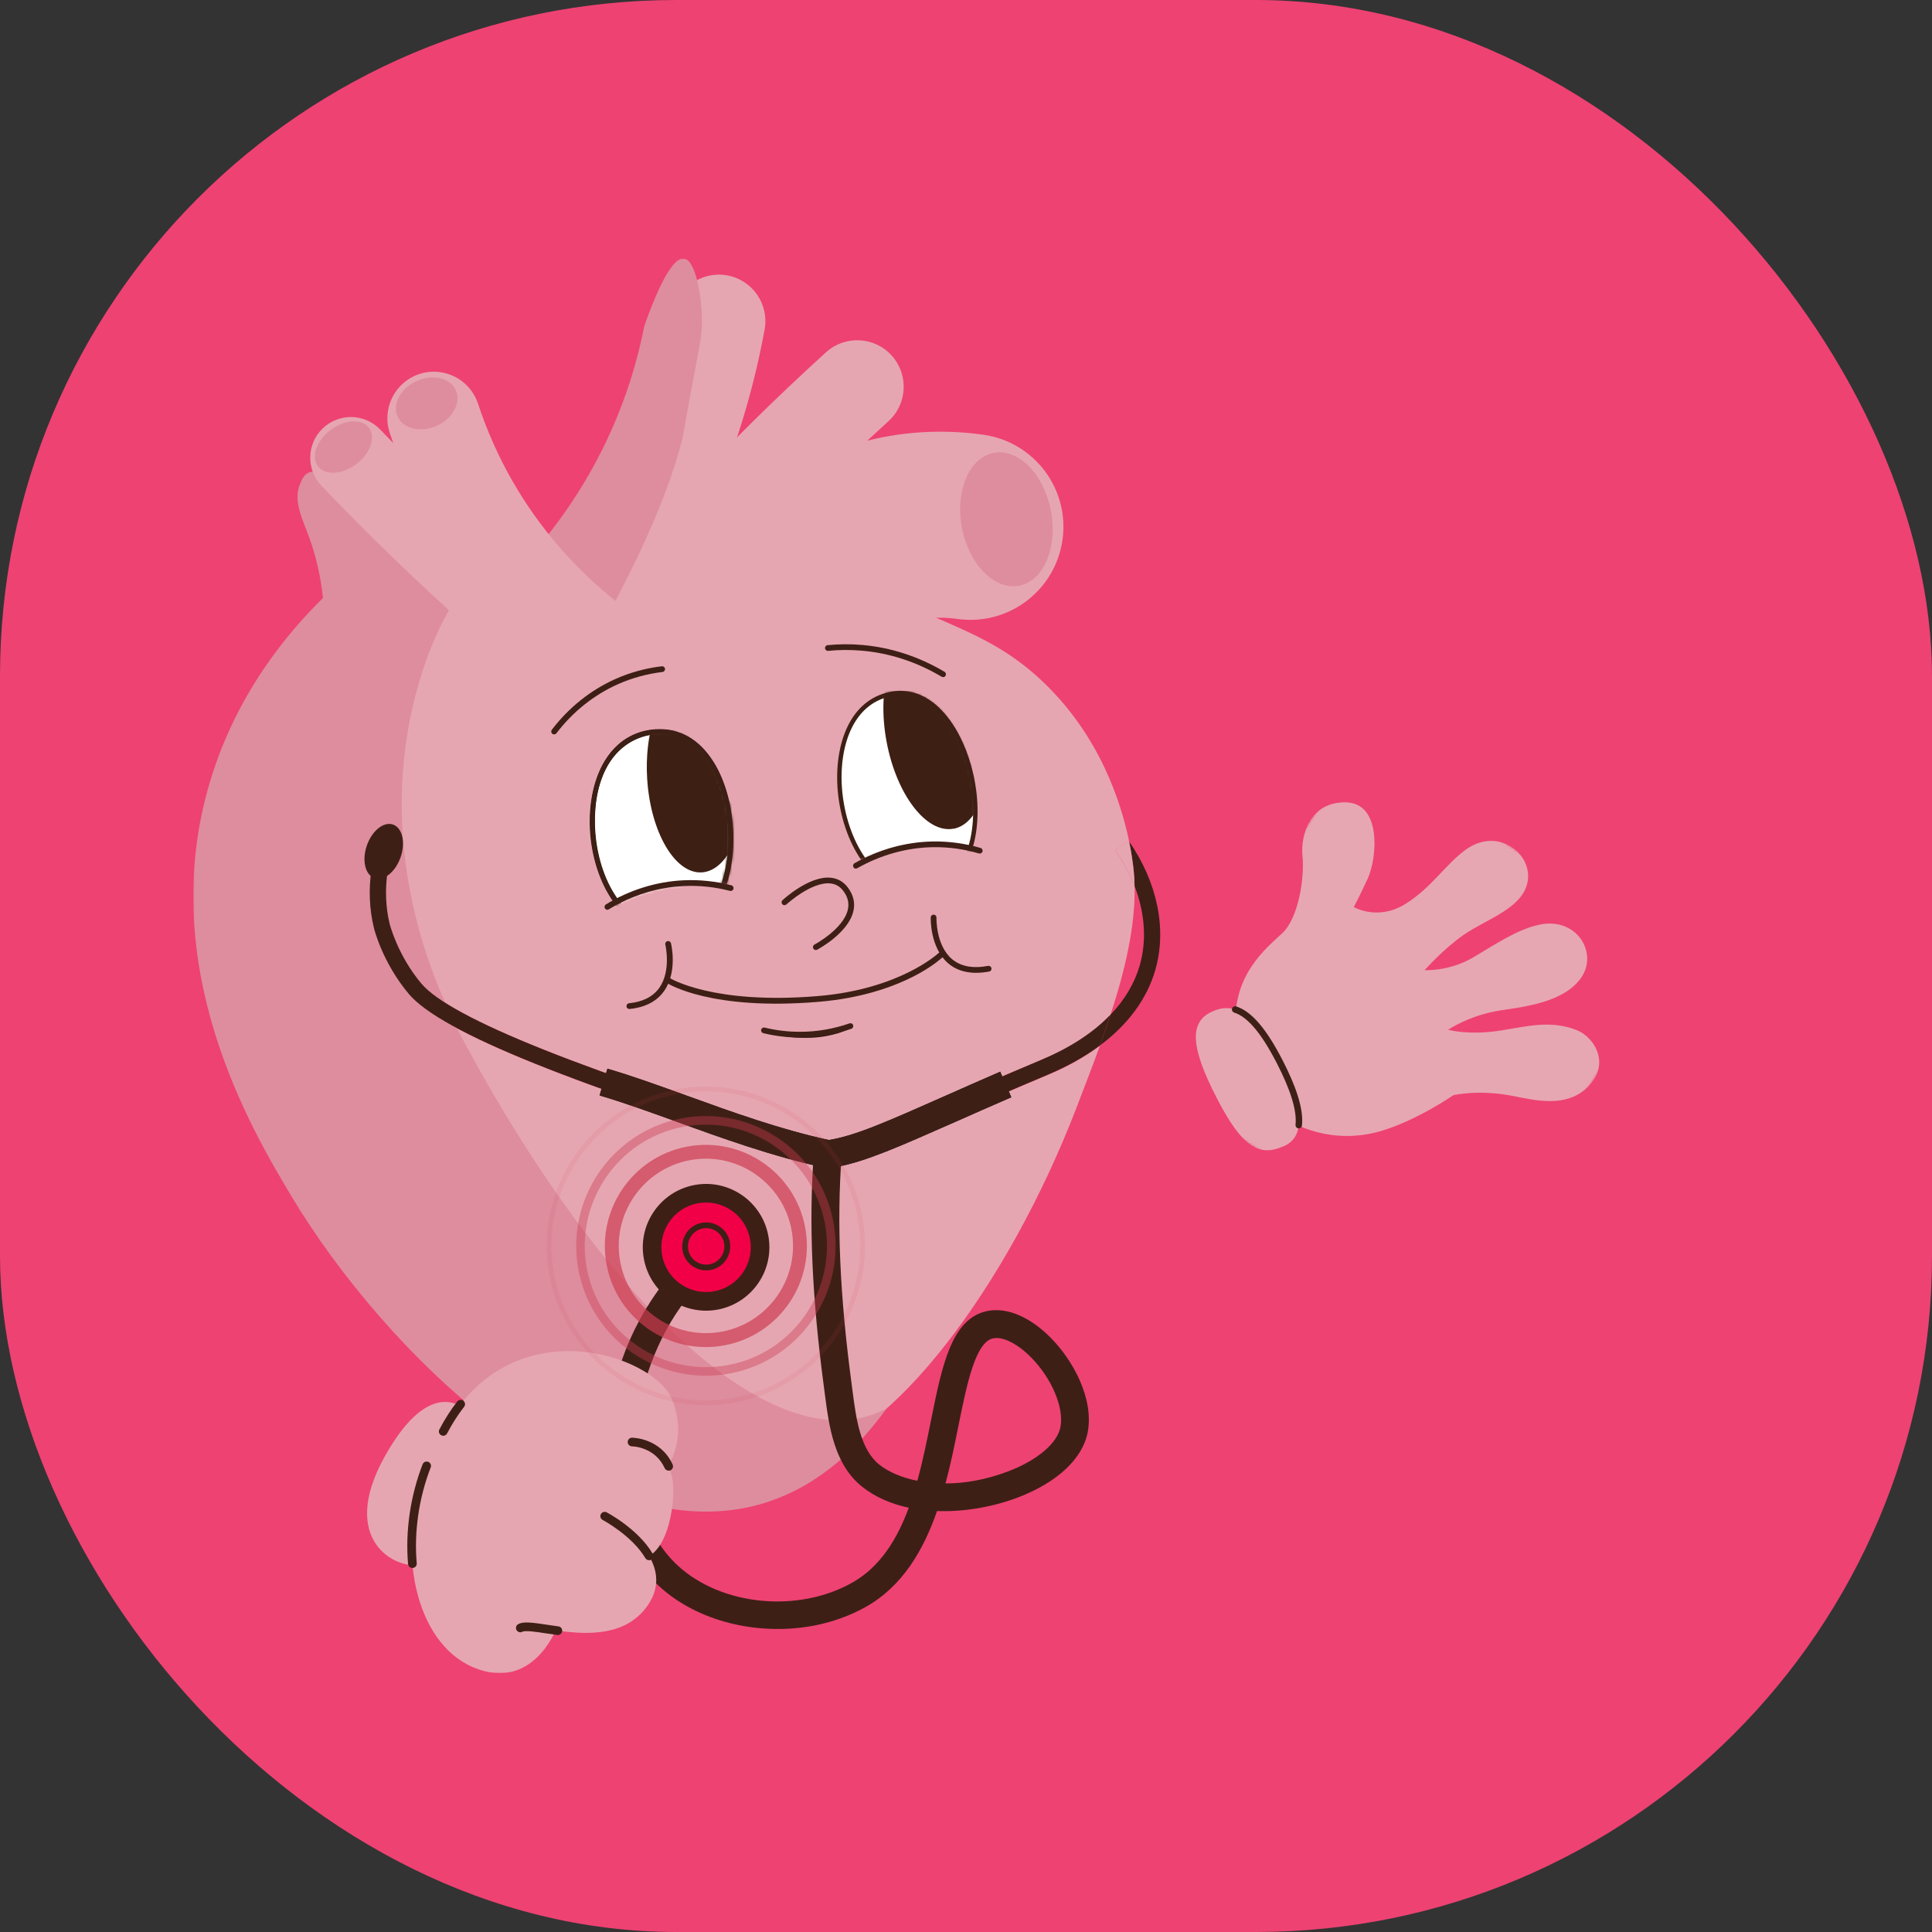 <svg xmlns="http://www.w3.org/2000/svg" version="1.1" xmlns:xlink="http://www.w3.org/1999/xlink" width="1000" height="1000"><rect width="100%" height="100%" fill="#333333" stroke="none"/><g clip-path="url(#SvgjsClipPath1036)"><rect width="1000" height="1000" fill="#ee4273"></rect><g transform="matrix(1.351,0,0,1.351,100,133.784)"><svg xmlns="http://www.w3.org/2000/svg" version="1.1" xmlns:xlink="http://www.w3.org/1999/xlink" width="592" height="542"><svg width="592" height="542" viewBox="0 0 592 542" fill="none" xmlns="http://www.w3.org/2000/svg">
<mask id="mask0_69_34" style="mask-type:luminance" maskUnits="userSpaceOnUse" x="0" y="0" width="592" height="542">
<path d="M592 0H0V542H592V0Z" fill="white"></path>
</mask>
<g mask="url(#mask0_69_34)">
<path d="M288.63 329.51C268.37 338.45 255.56 344.09 245.93 345.94C245.19 346.08 244.47 346.2 243.75 346.3L243.08 346.4L242.43 346.21C145.64 316.81 94.85 296.36 82.63 281.8C72.53 269.79 69.36 256.98 69.24 256.45C67.54 249.36 67.2 241.99 68.26 234.47L74.43 235.34C73.47 242.07 73.78 248.7 75.29 254.99C75.31 255.11 78.29 266.95 87.41 277.79C98.62 291.15 149.72 311.52 243.58 340.04C252.53 338.62 265.3 333 286.13 323.82C296.55 319.23 309.51 313.51 325.01 307.03C336.05 302.39 344.93 296.58 351.43 289.78C357 272.75 360.98 255.86 360.67 240.53C358.85 235.8 356.37 231.11 353.23 226.64L358.34 223.06C358.44 223.18 358.51 223.32 358.6 223.44C355.48 208.3 347.32 182.96 325.65 162.28C312.59 149.81 300.16 144.33 283.91 137.34C235.88 116.7 193.14 116.44 147.97 116.61C116.36 116.73 100.26 116.95 85.86 124.27C50.8 142.12 38.53 180.34 34.74 192.21C17.58 245.71 37.26 294.98 47.12 315.67C89.27 404.05 181.07 466.28 232 459.02C267.04 454.02 312.14 393.34 338.15 326C341.22 318.02 344.41 309.83 347.37 301.62C341.68 305.85 335.03 309.6 327.43 312.79C311.97 319.28 299.04 324.97 288.64 329.56L288.62 329.51H288.63Z" fill="#E6A6B1"></path>
<path d="M358.59 223.4C359.6 228.3 360.08 232.14 360.32 234.4C360.54 236.39 360.63 238.41 360.68 240.48C364.64 250.79 365.38 261.38 362.62 270.89C360.63 277.76 356.86 284.08 351.44 289.72C350.14 293.66 348.78 297.6 347.36 301.54C358.14 293.52 365.38 283.74 368.6 272.62C373.11 257.03 369.44 239.13 358.59 223.37V223.39V223.4Z" fill="#3E1F15"></path>
<path d="M353.22 226.59C356.36 231.08 358.84 235.74 360.66 240.48C360.61 238.44 360.52 236.4 360.3 234.4C360.06 232.14 359.58 228.3 358.57 223.4C358.47 223.28 358.4 223.14 358.31 223.02L353.2 226.6H353.22V226.59Z" fill="#E6A6B1"></path>
<path d="M219.73 476.51C240.54 469.83 255.35 454.89 265.62 440.62C222.47 463.2 156.61 397.76 104.84 302.08C53.07 206.39 97.95 134.92 97.95 134.92C87.05 121.42 77.48 110.42 70.13 102.22C57.34 87.97 49.11 79.85 44.19 82.06C42.44 82.83 41.67 84.65 40.97 86.29C38.19 92.87 41.76 99.48 44.59 107.31C46.44 112.45 48.65 120.04 49.73 130.06C36.36 143.22 16.66 166.48 6.5 200.26C-14.93 271.44 22.53 334.02 37.7 359.37C73.48 419.17 153.24 497.87 219.77 476.53L219.72 476.51H219.73Z" fill="#DE8D9E"></path>
<path d="M172.57 155.34C167.51 156.3 162.06 155.08 157.78 151.5C150.24 145.18 149.26 133.94 155.57 126.39C173.86 104.55 193.37 83.32 213.58 63.3C222.96 54.03 232.68 44.8 242.45 35.94C249.75 29.33 261 29.89 267.6 37.19C274.2 44.49 273.65 55.74 266.35 62.37C256.94 70.9 247.61 79.74 238.6 88.68C219.16 107.9 200.42 128.32 182.85 149.32C180.11 152.59 176.44 154.63 172.55 155.37V155.35L172.57 155.34Z" fill="#E6A6B1"></path>
<path d="M161.04 150.32C156.67 151.16 151.97 150.37 147.96 147.72C139.73 142.34 137.42 131.29 142.82 123.05C157.46 100.66 168.79 76.54 176.44 51.39C179.49 41.4 182.01 31.09 183.9 20.78C185.68 11.1 194.96 4.71 204.64 6.49C214.31 8.27 220.7 17.57 218.92 27.25C216.78 38.9 213.95 50.53 210.5 61.8C201.84 90.17 189.09 117.34 172.6 142.57C169.84 146.77 165.61 149.44 161.05 150.31L161.03 150.33L161.04 150.32Z" fill="#E6A6B1"></path>
<path d="M192.7 40.46C194.24 32.41 195.05 28.33 194.91 22.42C194.69 14.06 192.46 0.7 188.07 0.03C182.53 -0.81 175.3 18.77 172.83 25.88C170.48 37.87 166.33 52.81 158.77 68.98C147.15 93.82 132.25 111.41 121.14 122.48L154.02 145.23C172.36 113.18 183.45 85.77 187.33 69.22C188.34 64.94 187.93 65.35 192.71 40.46H192.7Z" fill="#DE8D9E"></path>
<path d="M155.12 163.51C150.22 164.45 144.97 163.34 140.74 160C120.6 144.1 104.04 124.97 91.51 103.16C84.91 91.68 79.46 79.45 75.29 66.79C72.22 57.44 77.28 47.38 86.62 44.28C95.96 41.21 106.01 46.27 109.11 55.62C112.52 65.97 116.98 75.99 122.38 85.39C132.65 103.26 146.26 118.95 162.82 132.02C170.55 138.12 171.87 149.32 165.77 157.05C163.01 160.56 159.19 162.74 155.14 163.51H155.12Z" fill="#E6A6B1"></path>
<path d="M152.62 174.08C148.25 174.92 143.57 173.89 139.85 170.86C118.13 153.18 96.94 134.34 76.82 114.91C67.46 105.88 58.17 96.51 49.17 87.11C43.22 80.89 43.43 71.01 49.65 65.08C55.87 59.12 65.73 59.34 71.66 65.56C80.37 74.67 89.4 83.72 98.44 92.49C117.93 111.32 138.47 129.56 159.5 146.69C166.17 152.12 167.18 161.95 161.76 168.62C159.36 171.58 156.1 173.42 152.62 174.1V174.08Z" fill="#E6A6B1"></path>
<path d="M222.41 178.31C214.03 179.92 205.03 178.53 197.18 173.72C180.4 163.46 175.12 141.53 185.37 124.73C194.92 109.09 216.74 81.27 255.72 70.48C270.94 66.28 286.78 65.29 302.74 67.53C322.21 70.27 335.79 88.29 333.05 107.77C330.31 127.25 312.31 140.83 292.85 138.11C286.56 137.22 280.44 137.58 274.66 139.19C258.72 143.59 249.39 156.54 246.12 161.89C240.67 170.8 231.94 176.5 222.41 178.32V178.3V178.31Z" fill="#E6A6B1"></path>
<path d="M62.47 78.81C67.88 74.75 70.06 68.52 67.35 64.9C64.64 61.28 58.06 61.64 52.65 65.7C47.24 69.76 45.06 75.99 47.77 79.6C50.48 83.22 57.06 82.86 62.47 78.8V78.81Z" fill="#DE8D9E"></path>
<path d="M93.37 64.09C99.52 61.28 102.76 55.17 100.61 50.44C98.46 45.71 91.72 44.15 85.57 46.95C79.42 49.76 76.18 55.87 78.33 60.6C80.48 65.33 87.22 66.89 93.37 64.09Z" fill="#DE8D9E"></path>
<path d="M316.43 125.38C325.84 123.58 331.3 110.72 328.61 96.66C325.93 82.6 316.12 72.66 306.7 74.46C297.29 76.26 291.83 89.12 294.52 103.18C297.2 117.24 307.01 127.18 316.42 125.38H316.43Z" fill="#DE8D9E"></path>
<path d="M246.97 348.01C246.01 348.2 245.03 348.35 244.09 348.49L243.15 348.61L242.21 348.42C222.03 344.07 202.58 337.03 185.45 330.81C174.89 326.99 164.93 323.39 155.69 320.67L158.69 310.41C168.27 313.2 178.37 316.87 189.1 320.74C206.48 327.03 224.43 333.54 243.53 337.73C253.56 336.12 265.32 330.93 288.05 320.86C294.22 318.12 301.23 315.02 309.19 311.56L313.44 321.36C305.49 324.82 298.51 327.89 292.34 330.63C269.99 340.5 257.85 345.86 246.96 347.95V348L246.97 348.01Z" fill="#231F20"></path>
<path d="M237.87 523.77C216.73 527.81 193.35 522.4 178.4 508.59C165.65 496.82 158.38 477.45 158.48 455.5C158.58 432.77 166.35 410.31 180.44 392.27L188.86 398.85C166.42 427.63 160.3 477.31 185.64 500.76C202.34 516.18 231.72 519.07 252.53 507.3C263.16 501.29 269.67 490.77 274.15 478.62C267.17 477.13 261.12 474.42 256.29 470.57C245.49 461.99 243.57 447.19 242.03 435.33C241.93 434.54 241.81 433.74 241.72 432.97C237.04 398.06 235.79 369.4 237.78 342.81L248.44 343.6C246.5 369.42 247.72 397.36 252.3 431.53C252.4 432.3 252.52 433.11 252.61 433.91C253.98 444.41 255.51 456.28 262.93 462.16C266.34 464.85 271.33 467.09 277.43 468.29C279.57 460.6 281.15 452.63 282.71 444.96C286.93 423.99 290.58 405.85 304.45 403.21C304.55 403.21 304.67 403.16 304.76 403.16C312.08 401.89 320.72 405.63 328.47 413.44C337.21 422.23 345.01 436.79 342.75 449.45C340.9 459.73 331.09 468.96 315.8 474.75C306.05 478.42 295.11 480.25 284.98 479.89C279.77 494.88 271.78 508.65 257.76 516.57C251.62 520.03 244.85 522.43 237.84 523.78L237.87 523.77ZM288.25 469.31C295.5 469.31 303.61 467.94 312.08 464.75C323.41 460.45 331.16 453.89 332.29 447.57C333.63 440.12 328.86 428.93 320.96 420.97C315.87 415.83 310.38 413.04 306.63 413.69C299.74 414.87 296.41 431.25 293.21 447.08C291.79 454.17 290.26 461.76 288.24 469.3L288.25 469.31Z" fill="#3E1F15"></path>
<path d="M79.46 229.38C81.43 223.72 80.13 218.12 76.56 216.88C72.99 215.64 68.5 219.22 66.54 224.89C64.57 230.55 65.87 236.15 69.44 237.4C73.01 238.64 77.5 235.06 79.46 229.39V229.38Z" fill="#3E1F15"></path>
<path d="M78.82 466.95C83.38 448.69 123.75 436.32 141.8 434.16C159.85 432 178.28 456.12 178.28 456.12C178.28 456.12 181.23 489.8 170.62 505.85C160.01 521.9 112.44 525.09 112.44 525.09L75.84 475.87L78.84 466.96H78.82V466.95Z" fill="#E6A6B1"></path>
<path d="M104.88 441.63C104.88 441.63 91.56 426.47 73.44 458.88C55.32 491.29 77.98 502.58 87.14 500.37" fill="#E6A6B1"></path>
<path d="M95.79 449.39C121.06 401.06 176.43 419.96 183.39 436.99C190.35 454.02 180.05 465.12 180.05 465.12" fill="#E6A6B1"></path>
<path d="M96.1 451.02C95.74 451.09 95.36 451.02 95.02 450.85C94.2 450.42 93.89 449.43 94.32 448.62C96.36 444.73 98.66 441.12 101.18 437.91C101.76 437.19 102.79 437.07 103.51 437.62C104.23 438.2 104.35 439.23 103.8 439.95C101.4 443 99.22 446.44 97.27 450.16C97.03 450.62 96.6 450.93 96.12 451.02H96.1Z" fill="#3E1F15"></path>
<path d="M168.1 453.45C168.1 453.45 186 453.62 183.77 476.13C181.92 494.63 174.29 497.29 174.29 497.29" fill="#E6A6B1"></path>
<path d="M182.45 464.38C181.71 464.52 180.96 464.14 180.63 463.44C176.96 455.34 168.46 455.1 168.1 455.1C167.19 455.1 166.44 454.33 166.47 453.42C166.47 452.51 167.24 451.76 168.15 451.79C168.61 451.79 179.12 452.01 183.68 462.07C184.06 462.91 183.68 463.9 182.86 464.28C182.74 464.33 182.62 464.38 182.48 464.4L182.46 464.38H182.45Z" fill="#3E1F15"></path>
<path d="M139.32 524.56C139.32 524.56 130.18 549.42 107.37 539.79C84.57 530.16 77.42 493.54 89.42 462.6" fill="#E6A6B1"></path>
<path d="M83.98 500.06C82.92 488.05 84.68 474.88 89.43 462.61L83.98 500.06Z" fill="#E6A6B1"></path>
<path d="M84.29 501.69H84.12C83.21 501.76 82.39 501.09 82.32 500.18C81.22 487.61 83.21 474.07 87.89 461.98C88.23 461.12 89.19 460.71 90.05 461.04C90.91 461.38 91.32 462.34 90.99 463.18C86.48 474.78 84.58 487.83 85.64 499.89C85.71 500.76 85.14 501.5 84.3 501.67V501.69H84.29Z" fill="#3E1F15"></path>
<path d="M157.66 481.85C157.66 481.85 187.25 497.42 173.98 516.25C160.71 535.08 130.56 521.8 125.33 524.68" fill="#E6A6B1"></path>
<path d="M139.76 525.74C132.9 524.83 127.33 523.58 125.34 524.68L139.76 525.74Z" fill="#E6A6B1"></path>
<path d="M140.07 527.37C139.9 527.39 139.71 527.42 139.54 527.37C138 527.15 136.56 526.94 135.17 526.75C131.43 526.17 127.18 525.55 126.12 526.13C125.33 526.56 124.32 526.27 123.86 525.48C123.43 524.66 123.72 523.65 124.51 523.22C126.55 522.09 130.17 522.64 135.65 523.46C136.99 523.65 138.46 523.89 139.95 524.08C140.86 524.2 141.49 525.04 141.37 525.95C141.27 526.67 140.72 527.22 140.03 527.37H140.08H140.07Z" fill="#3E1F15"></path>
<path d="M157.66 481.85C157.66 481.85 169.23 487.93 174.65 497.08L157.66 481.85Z" fill="#E6A6B1"></path>
<path d="M174.96 498.71C174.29 498.83 173.59 498.54 173.23 497.92C168.12 489.3 157 483.36 156.88 483.31C156.06 482.88 155.75 481.87 156.18 481.08C156.61 480.29 157.62 479.95 158.41 480.38C158.89 480.64 170.46 486.79 176.05 496.24C176.53 497.03 176.27 498.04 175.47 498.52C175.3 498.62 175.11 498.69 174.94 498.71H174.96Z" fill="#3E1F15"></path>
<path d="M324.99 307C309.48 313.51 296.53 319.2 286.11 323.79C265.3 332.97 252.53 338.59 243.56 340.01C149.72 311.49 98.62 291.12 87.39 277.77C78.27 266.91 75.32 255.07 75.27 254.97C73.76 248.65 73.47 242.04 74.41 235.32L68.24 234.45C67.18 241.97 67.52 249.37 69.22 256.43C69.34 256.96 72.51 269.76 82.61 281.78C94.83 296.31 145.59 316.78 242.41 346.19L243.06 346.38L243.73 346.28C244.45 346.18 245.17 346.06 245.91 345.92C255.53 344.07 268.35 338.43 288.61 329.49C299 324.9 311.94 319.21 327.4 312.72C335.01 309.52 341.66 305.78 347.34 301.55C348.76 297.61 350.12 293.67 351.42 289.73C344.91 296.53 336.03 302.37 325 306.98V307H324.99Z" fill="#3E1F15"></path>
<path d="M196.57 399.57C207.84 399.57 216.97 390.43 216.97 379.15C216.97 367.87 207.84 358.73 196.57 358.73C185.3 358.73 176.17 367.87 176.17 379.15C176.17 390.43 185.3 399.57 196.57 399.57Z" fill="#F10047"></path>
<path d="M201.05 402.69C187.92 405.21 175.2 396.56 172.68 383.4C170.16 370.26 178.8 357.53 191.95 355C205.08 352.48 217.8 361.13 220.32 374.29C222.84 387.43 214.2 400.16 201.05 402.69ZM193.28 361.99C183.99 363.77 177.9 372.75 179.67 382.05C181.44 391.35 190.42 397.45 199.71 395.67C209 393.89 215.09 384.91 213.32 375.61C211.54 366.31 202.57 360.21 193.28 361.99Z" fill="#3E1F15"></path>
<path d="M198.27 387.53C193.3 388.49 188.45 385.2 187.52 380.23C186.59 375.26 189.85 370.4 194.82 369.47C199.79 368.54 204.64 371.8 205.57 376.77C206.53 381.74 203.24 386.59 198.27 387.53ZM195.22 371.63C191.45 372.35 188.96 376 189.68 379.8C190.4 383.6 194.05 386.07 197.84 385.35C201.63 384.63 204.1 380.98 203.38 377.18C202.66 373.38 199.01 370.91 195.22 371.63Z" fill="#3E1F15"></path>
<path d="M246.97 348.01C246.01 348.2 245.03 348.35 244.09 348.49L243.15 348.61L242.21 348.42C222.03 344.07 202.58 337.03 185.45 330.81C174.89 326.99 164.93 323.39 155.69 320.67L158.69 310.41C168.27 313.2 178.37 316.87 189.1 320.74C206.48 327.03 224.43 333.54 243.53 337.73C253.56 336.12 265.32 330.93 288.05 320.86C294.22 318.12 301.23 315.02 309.19 311.56L313.44 321.36C305.49 324.82 298.51 327.89 292.34 330.63C269.99 340.5 257.85 345.86 246.96 347.95V348L246.97 348.01Z" fill="#3E1F15"></path>
<g opacity="0.69">
<path d="M203.69 416.38C182.71 420.39 162.41 406.58 158.4 385.61C154.39 364.61 168.19 344.29 189.14 340.28C210.09 336.27 230.42 350.08 234.43 371.05C238.44 392.05 224.64 412.37 203.69 416.38ZM190.16 345.49C172.09 348.95 160.18 366.49 163.64 384.58C167.1 402.67 184.62 414.59 202.69 411.13C220.76 407.67 232.67 390.13 229.21 372.04C225.75 353.95 208.23 342.03 190.16 345.49Z" fill="#CC3C50"></path>
</g>
<g opacity="0.41">
<path d="M205.76 427.17C178.83 432.31 152.74 414.58 147.61 387.65C142.47 360.7 160.19 334.58 187.09 329.44C214.02 324.3 240.11 342.03 245.24 368.96C250.38 395.91 232.66 422.03 205.76 427.17ZM187.71 332.68C162.58 337.48 146.05 361.87 150.84 387.02C155.64 412.17 180 428.72 205.13 423.92C230.26 419.12 246.79 394.73 241.99 369.58C237.19 344.43 212.83 327.87 187.7 332.68H187.71Z" fill="#CC3C50"></path>
</g>
<g opacity="0.1">
<path d="M207.87 438.24C174.85 444.56 142.85 422.82 136.54 389.76C130.23 356.7 151.95 324.68 184.97 318.36C217.99 312.04 249.99 333.78 256.3 366.84C262.61 399.9 240.89 431.92 207.87 438.24ZM185.31 320.12C153.27 326.25 132.17 357.36 138.29 389.43C144.41 421.5 175.49 442.62 207.53 436.49C239.57 430.36 260.67 399.25 254.55 367.18C248.43 335.11 217.35 313.99 185.31 320.12Z" fill="#CC3C50"></path>
</g>
</g>
<mask id="mask1_69_34" style="mask-type:luminance" maskUnits="userSpaceOnUse" x="363" y="186" width="206" height="207">
<path d="M446.647 186.991L363.997 312.479L485.368 392.417L568.017 266.929L446.647 186.991Z" fill="white"></path>
</mask>
<g mask="url(#mask1_69_34)">
<path d="M416.08 327.58C421.69 332.59 436.79 339.43 454.5 334.45C468.38 330.54 482.82 320.56 482.82 320.56C482.82 320.56 492.68 318.24 505.88 320.91C514.99 322.76 525.8 325.12 533.65 318.02C543.47 309.13 537.08 298.35 529.91 295.57C520.1 291.76 511.01 294.17 501.47 295.71C488.56 297.79 480.81 295.49 480.81 295.49C480.81 295.49 488.85 289.91 501 288.06C510.22 286.66 525.46 284.91 531.88 275.37C538.3 265.84 529.89 251.88 515.2 255.36C507.26 257.24 499.93 262.09 490.58 267.67C481.23 273.26 471.78 272.65 471.78 272.65C471.78 272.65 479.05 264.47 486.66 259.19C495.84 252.81 510.12 248.82 511.37 237.91C512.53 227.78 500 218.09 488.11 226.11C480.25 231.43 474.28 241.46 463.91 247.6C453.55 253.74 444.65 248.48 444.65 248.48C444.65 248.48 446.5 245.1 449.98 237.59C453.46 230.09 455.6 208.76 441.7 208.38C427.82 208.02 424.18 221.05 425 229.03C425.81 237.01 423.56 252.63 417.26 258.49C410.96 264.36 398.71 274.14 399.3 293.36C399.73 307.11 406.9 319.38 416.08 327.57V327.58Z" fill="#E7A7B2"></path>
<path d="M416.27 307.73C424.11 322.97 427.27 335.94 417.92 340.06C408.58 344.19 402.16 341.09 392.09 321.54C382.02 301.99 381.7 292.69 390.06 288.68C398.43 284.67 406.19 288.18 416.26 307.74L416.27 307.73Z" fill="#E7A7B2"></path>
<path d="M399.2 287.73C404.45 289.42 409.9 295.37 416.26 307.74C421.16 317.26 424.23 325.89 423.56 332.04" stroke="#3E2016" stroke-width="2.48" stroke-linecap="round" stroke-linejoin="round"></path>
</g>
<path d="M251.803 283.134C248.059 283.854 244.027 284.431 239.635 284.791C198.618 288.251 182.153 278.016 181.457 277.56C180.953 277.224 180.785 276.551 181.121 276.047C181.457 275.542 182.129 275.374 182.633 275.71C182.801 275.806 199.266 285.968 239.419 282.581C270.86 279.938 285.428 266.221 285.572 266.101C286.004 265.668 286.7 265.692 287.132 266.125C287.564 266.557 287.54 267.254 287.108 267.686C286.58 268.191 275.612 278.569 251.779 283.134H251.803Z" fill="#3E1F15"></path>
<path d="M238.747 264.924C238.291 265.02 237.787 264.803 237.571 264.347C237.283 263.818 237.499 263.146 238.027 262.857C238.147 262.809 249.091 256.9 250.795 249.524C251.371 247.05 250.843 244.72 249.163 242.437C247.843 240.611 246.163 239.627 244.051 239.434C236.827 238.738 227.37 247.41 227.274 247.482C226.818 247.891 226.122 247.867 225.714 247.434C225.306 246.978 225.33 246.281 225.762 245.873C226.17 245.488 236.035 236.431 244.243 237.248C246.979 237.512 249.235 238.834 250.939 241.164C252.979 243.975 253.651 246.954 252.931 250.053C250.987 258.413 239.539 264.587 239.035 264.827C238.939 264.875 238.843 264.924 238.723 264.948L238.747 264.924Z" fill="#3E1F15"></path>
<path d="M169.553 287.194C168.809 287.338 168.017 287.458 167.201 287.53C166.601 287.602 166.049 287.146 166.001 286.545C165.953 285.944 166.385 285.392 166.985 285.344C172.265 284.815 176.153 282.821 178.577 279.434C183.233 272.827 180.905 262.978 180.881 262.882C180.737 262.281 181.097 261.68 181.697 261.536C182.297 261.416 182.897 261.752 183.041 262.353C183.161 262.785 185.633 273.26 180.401 280.683C178.001 284.095 174.353 286.281 169.577 287.194H169.553Z" fill="#3E1F15"></path>
<path d="M304.965 273.188C298.388 274.413 293.084 273.356 289.22 270.017C282.26 264.011 282.548 252.912 282.572 252.455C282.572 251.855 283.1 251.374 283.7 251.398C284.3 251.398 284.78 251.927 284.756 252.527C284.756 252.623 284.468 263.05 290.636 268.359C293.972 271.218 298.652 272.131 304.533 271.026C305.133 270.905 305.709 271.314 305.829 271.914C305.949 272.515 305.541 273.092 304.941 273.212L304.965 273.188Z" fill="#3E1F15"></path>
<path d="M219.09 295.962C218.946 296.371 226.146 298.773 235.435 298.581C240.067 298.581 244.195 297.668 247.099 296.827C250.003 295.914 251.635 294.905 251.491 294.641C251.371 294.377 249.619 294.857 246.739 295.386C243.835 295.818 239.851 296.491 235.387 296.467C226.458 296.659 219.234 295.242 219.09 295.938V295.962Z" fill="#291413"></path>
<path d="M243.643 297.428C239.995 298.124 236.299 298.485 232.603 298.485C227.851 298.485 223.074 297.932 218.418 296.803C217.818 296.659 217.458 296.058 217.602 295.482C217.746 294.881 218.346 294.521 218.922 294.665C223.41 295.746 227.995 296.299 232.579 296.275C238.987 296.275 245.323 295.169 251.443 293.055C252.019 292.839 252.643 293.151 252.835 293.728C253.027 294.305 252.739 294.929 252.163 295.121C249.355 296.106 246.523 296.851 243.643 297.404V297.428Z" fill="#3E1F15"></path>
<path d="M287.348 160.372C287.132 160.372 286.916 160.348 286.724 160.228C277.1 154.534 266.804 151.171 256.123 150.258C251.875 149.898 247.555 149.898 243.259 150.33C243.259 150.33 243.259 150.33 243.235 150.33C242.635 150.378 242.131 149.922 242.059 149.345C242.011 148.745 242.443 148.192 243.043 148.144C247.459 147.712 251.923 147.688 256.315 148.072C267.332 149.033 277.94 152.492 287.852 158.354C288.38 158.666 288.548 159.339 288.236 159.868C288.044 160.204 287.708 160.396 287.348 160.396V160.372Z" fill="#3E1F15"></path>
<path d="M138.784 182.21C138.424 182.402 137.968 182.378 137.608 182.114C137.128 181.753 137.032 181.057 137.392 180.576C143.848 172.072 152.272 165.345 161.753 161.117C167.369 158.618 173.345 156.961 179.537 156.24C180.137 156.168 180.689 156.6 180.761 157.201C180.833 157.802 180.401 158.354 179.801 158.426C173.849 159.147 168.065 160.733 162.665 163.135C153.521 167.219 145.408 173.705 139.168 181.897C139.072 182.042 138.928 182.138 138.784 182.21Z" fill="#3E1F15"></path>
<mask id="mask2_69_34" style="mask-type:luminance" maskUnits="userSpaceOnUse" x="136" y="149" width="82" height="101">
<path d="M159.425 249.02C182.561 234.894 211.386 240.78 211.386 240.78L217.794 225.428L211.41 149.73L136 153.213L142.144 238.642L159.401 248.996L159.425 249.02Z" fill="white"></path>
</mask>
<g mask="url(#mask2_69_34)">
<path d="M177.569 181.297C212.658 179.375 216.57 257.981 181.985 257.404C147.4 256.828 140.92 183.291 177.569 181.297Z" fill="white"></path>
<path d="M183.905 258.365C183.281 258.413 182.633 258.413 181.961 258.413C162.953 258.101 152.296 236.72 151.936 216.78C151.768 207.387 153.833 198.666 157.793 192.276C162.281 185.021 168.953 180.912 177.161 180.36C177.281 180.36 177.401 180.36 177.521 180.36C186.425 179.879 194.034 184.276 199.506 193.117C208.626 207.843 209.49 232.299 201.426 246.545C197.274 253.849 191.25 257.933 183.929 258.413L183.905 258.365ZM177.353 182.306C166.193 183.051 153.472 192.492 153.929 216.732C154.289 235.759 164.249 256.131 182.009 256.419C191.418 256.587 196.818 250.557 199.698 245.488C207.45 231.819 206.586 208.276 197.826 194.101C194.298 188.408 187.937 181.729 177.641 182.282C177.545 182.282 177.449 182.282 177.353 182.282V182.306Z" fill="#2A1513"></path>
<path d="M183.905 258.221C183.281 258.269 182.633 258.269 181.985 258.269C163.073 257.957 152.464 236.648 152.08 216.756C151.912 207.387 153.977 198.69 157.913 192.324C162.377 185.117 169.025 181.033 177.161 180.48C177.281 180.48 177.401 180.48 177.521 180.48C186.377 180 193.938 184.372 199.362 193.165C208.458 207.843 209.322 232.251 201.282 246.449C197.154 253.704 191.178 257.764 183.881 258.269L183.905 258.221ZM177.305 182.186C169.721 182.69 163.529 186.51 159.377 193.237C155.609 199.339 153.617 207.699 153.785 216.732C154.145 235.807 164.153 256.275 182.009 256.563C191.466 256.707 196.914 250.677 199.818 245.56C207.594 231.843 206.73 208.251 197.946 194.029C194.394 188.288 187.985 181.585 177.641 182.162C177.521 182.162 177.425 182.162 177.305 182.162V182.186Z" fill="#3E1F14"></path>
<mask id="mask3_69_34" style="mask-type:luminance" maskUnits="userSpaceOnUse" x="152" y="180" width="55" height="79">
<path d="M183.905 258.221C183.281 258.269 182.633 258.269 181.985 258.269C163.073 257.957 152.464 236.648 152.08 216.756C151.912 207.387 153.977 198.69 157.913 192.324C162.377 185.117 169.025 181.033 177.161 180.48C177.281 180.48 177.401 180.48 177.521 180.48C186.377 180 193.938 184.372 199.362 193.165C208.458 207.843 209.322 232.251 201.282 246.449C197.154 253.704 191.178 257.764 183.881 258.269L183.905 258.221ZM177.305 182.186C169.721 182.69 163.529 186.51 159.377 193.237C155.609 199.339 153.617 207.699 153.785 216.732C154.145 235.807 164.153 256.275 182.009 256.563C191.466 256.707 196.914 250.677 199.818 245.56C207.594 231.843 206.73 208.251 197.946 194.029C194.394 188.288 187.985 181.585 177.641 182.162C177.521 182.162 177.425 182.162 177.305 182.162V182.186Z" fill="white"></path>
</mask>
<g mask="url(#mask3_69_34)">
<path d="M174.545 237.368C175.577 257.837 185.033 273.981 195.642 273.452C206.25 272.899 214.002 255.891 212.946 235.398C211.914 214.93 202.458 198.786 191.85 199.315C181.241 199.843 173.489 216.876 174.521 237.344L174.545 237.368Z" fill="#3E1F14"></path>
<path d="M195.834 273.884C195.834 273.884 195.714 273.884 195.666 273.884C190.362 274.149 185.177 270.473 181.097 263.506C177.065 256.635 174.593 247.338 174.065 237.368C173.561 227.398 175.097 217.909 178.385 210.654C181.721 203.303 186.497 199.146 191.802 198.834C197.106 198.57 202.29 202.246 206.346 209.212C210.378 216.083 212.85 225.356 213.378 235.35C214.434 255.939 206.562 273.14 195.81 273.86L195.834 273.884ZM174.545 237.368H175.001C175.505 247.17 177.953 256.299 181.889 263.05C185.777 269.704 190.65 273.236 195.594 272.971C195.642 272.971 195.714 272.971 195.762 272.971C206.01 272.275 213.498 255.506 212.49 235.422C211.986 225.597 209.538 216.468 205.602 209.717C201.714 203.062 196.842 199.531 191.898 199.795C191.85 199.795 191.778 199.795 191.73 199.795C186.833 200.131 182.417 204.119 179.249 211.062C176.009 218.173 174.497 227.519 175.001 237.344H174.545V237.368Z" fill="#3E1F14"></path>
</g>
</g>
<mask id="mask4_69_34" style="mask-type:luminance" maskUnits="userSpaceOnUse" x="220" y="140" width="97" height="92">
<path d="M299.996 140.024L316.869 227.278L302.061 228.263C280.124 218.414 254.707 231.17 254.707 231.17L234.091 228.335L220.866 156.865L299.996 140V140.024Z" fill="white"></path>
</mask>
<g mask="url(#mask4_69_34)">
<path d="M267.668 166.811C299.54 161.213 314.301 238.089 279.932 242.077C245.563 246.065 234.019 172.72 267.668 166.811Z" fill="white"></path>
<path d="M281.708 242.654C281.156 242.75 280.604 242.846 280.052 242.918C271.652 243.903 263.995 240.491 257.899 233.068C252.547 226.558 248.803 217.453 247.339 207.387C244.771 189.729 249.907 169.333 267.164 166.018C267.284 166.018 267.404 165.97 267.524 165.946C275.348 164.576 282.716 167.844 288.788 175.387C299.78 189.057 303.813 213.513 297.548 228.792C294.38 236.503 288.932 241.284 281.708 242.654ZM267.476 167.699C251.299 170.798 246.547 190.258 249.019 207.122C250.435 216.876 254.059 225.693 259.195 231.963C263.179 236.816 269.996 242.341 279.836 241.212C287.228 240.347 292.796 235.831 295.964 228.143C302.013 213.369 298.1 189.705 287.444 176.468C283.508 171.567 276.884 166.042 267.812 167.651C267.692 167.651 267.596 167.699 267.476 167.723V167.699Z" fill="#3E1F14"></path>
</g>
<path d="M158.801 249.524C158.393 249.572 157.985 249.38 157.745 248.996C157.433 248.467 157.601 247.795 158.105 247.482C167.225 241.909 177.497 238.714 187.865 238.233C194.01 237.945 200.178 238.593 206.202 240.155C206.802 240.299 207.138 240.9 206.994 241.5C206.85 242.101 206.25 242.437 205.65 242.293C199.842 240.78 193.89 240.155 187.961 240.443C177.977 240.9 168.041 243.999 159.233 249.356C159.089 249.452 158.921 249.5 158.777 249.5L158.801 249.524Z" fill="#3E1F15"></path>
<path d="M253.987 233.765C253.579 233.789 253.171 233.596 252.955 233.212C252.643 232.684 252.835 232.011 253.363 231.699C262.627 226.413 273.02 223.531 283.388 223.362C289.532 223.266 295.676 224.107 301.652 225.837C302.228 226.005 302.564 226.63 302.396 227.206C302.228 227.783 301.604 228.119 301.028 227.951C295.268 226.269 289.34 225.452 283.412 225.549C273.404 225.717 263.395 228.503 254.443 233.596C254.299 233.669 254.131 233.717 253.987 233.741V233.765Z" fill="#3E1F15"></path>
<mask id="mask5_69_34" style="mask-type:luminance" maskUnits="userSpaceOnUse" x="154" y="181" width="52" height="77">
<path d="M178.961 181.249C211.29 179.543 216.618 257.644 182.033 257.452C147.448 257.236 144.856 183.051 178.961 181.249Z" fill="white"></path>
</mask>
<g mask="url(#mask5_69_34)">
<path d="M194.874 235.206C205.17 234.557 212.514 217.477 211.242 197.008C210.402 183.459 206.01 171.855 200.13 165.753C197.466 165.946 194.754 165.898 192.114 165.369C189.737 164.913 187.457 164.024 185.393 162.774C177.785 167.603 172.889 182.282 173.921 199.315C175.193 219.759 184.553 235.831 194.874 235.206Z" fill="#3E1F14"></path>
</g>
<mask id="mask6_69_34" style="mask-type:luminance" maskUnits="userSpaceOnUse" x="247" y="165" width="53" height="77">
<path d="M267.62 166.234C299.492 160.636 314.253 237.512 279.884 241.5C245.515 245.488 233.971 172.144 267.62 166.234Z" fill="white"></path>
</mask>
<g mask="url(#mask6_69_34)">
<path d="M266.06 184.924C269.78 205.08 281.036 219.879 291.188 218.005C301.34 216.131 306.549 198.258 302.829 178.102C299.108 157.946 287.852 143.147 277.7 145.021C267.548 146.895 262.339 164.768 266.06 184.924Z" fill="#3E1F14"></path>
<path d="M291.332 218.462H291.284C280.892 220.407 269.396 205.393 265.628 185.02C261.859 164.696 267.236 146.582 277.58 144.613H277.628C282.716 143.652 288.188 146.655 293.06 153.045C297.86 159.339 301.484 168.228 303.309 178.054C307.077 198.378 301.7 216.492 291.356 218.486L291.332 218.462ZM266.06 184.924L266.516 184.828C270.188 204.696 281.228 219.374 291.116 217.549C291.116 217.549 291.14 217.549 291.164 217.549C301.004 215.675 306.045 198.041 302.373 178.198C300.572 168.516 296.996 159.772 292.316 153.597C287.684 147.495 282.524 144.613 277.796 145.501C277.796 145.501 277.772 145.501 277.748 145.501C267.908 147.375 262.867 165.009 266.54 184.852L266.084 184.948L266.06 184.924Z" fill="#3E1F14"></path>
</g>
</svg></svg></g></g><defs><clipPath id="SvgjsClipPath1036"><rect width="1000" height="1000" x="0" y="0" rx="350" ry="350"></rect></clipPath></defs></svg>